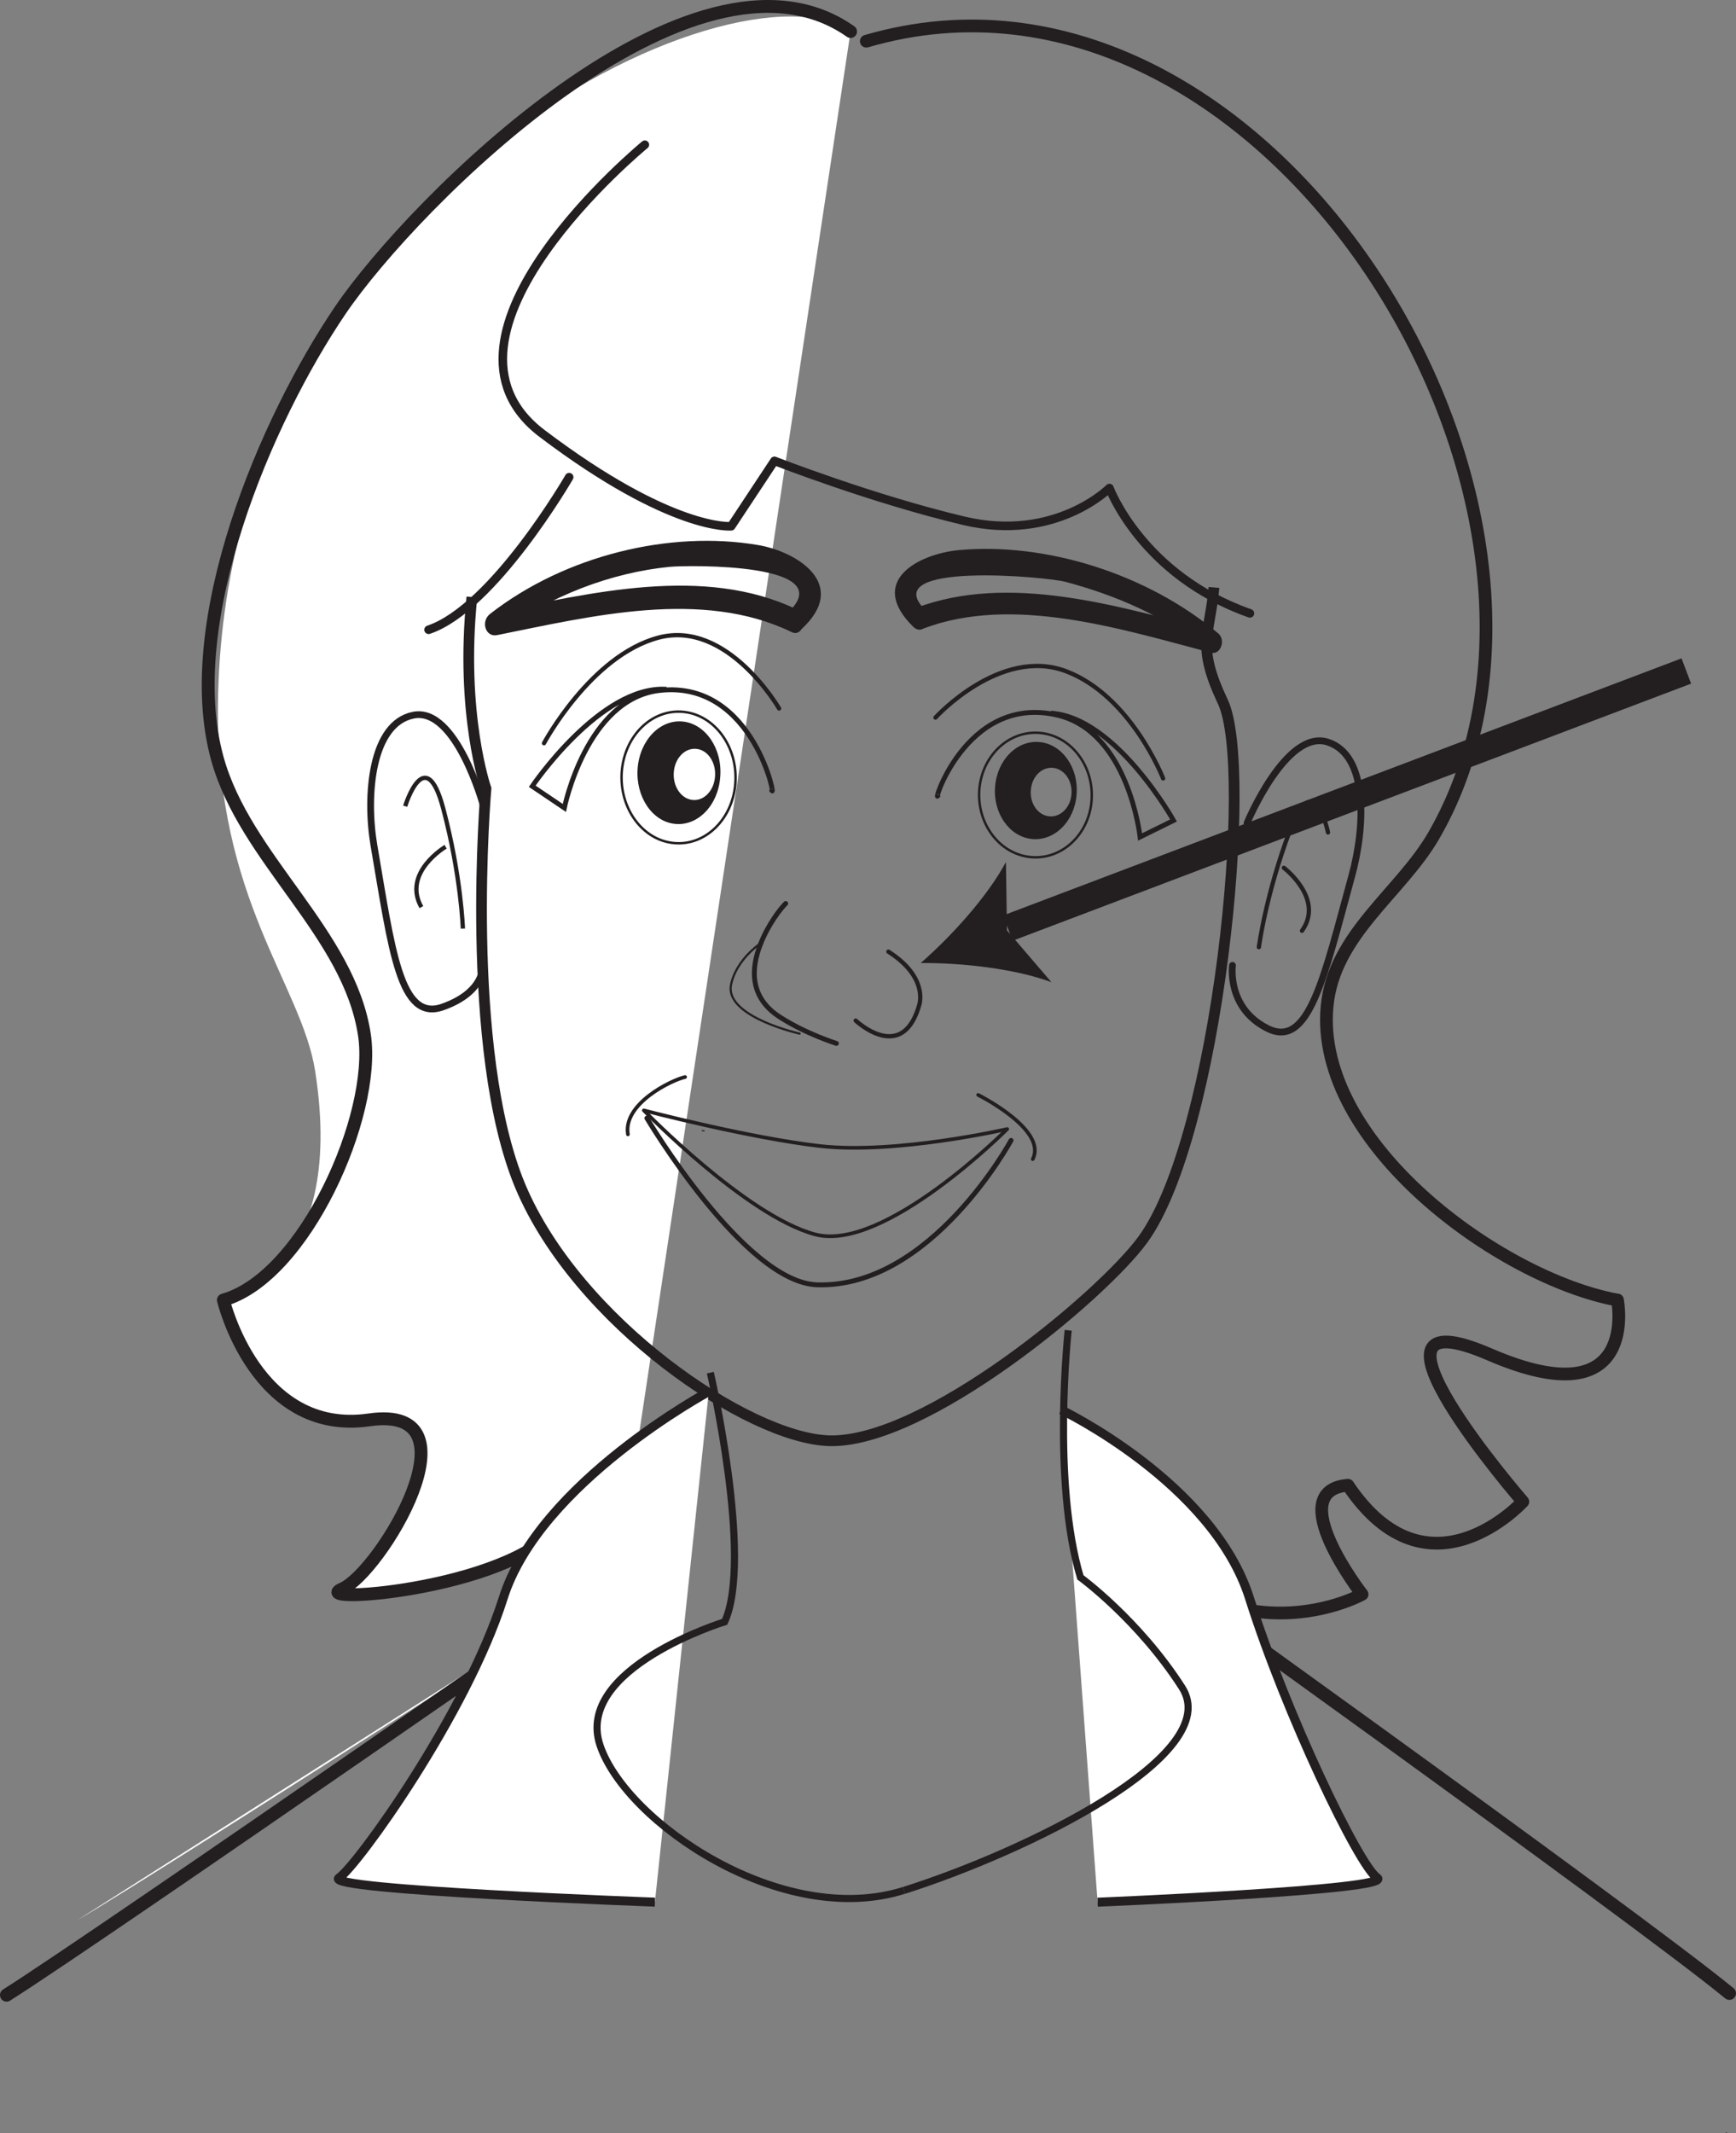 <?xml version="1.0" encoding="UTF-8"?>
<svg xmlns="http://www.w3.org/2000/svg" xmlns:xlink="http://www.w3.org/1999/xlink" width="192.811pt" height="236.803pt" viewBox="0 0 192.811 236.803" version="1.1">
<rect x="0" y="0" width="192.811" height="236.803" fill="#808080" stroke="none"/>
<defs>
<clipPath id="clip1">
  <path d="M 191 236 L 192 236 L 192 236.805 L 191 236.805 Z M 191 236 "/>
</clipPath>
<clipPath id="clip2">
  <path d="M 121 169 L 192.812 169 L 192.812 222 L 121 222 Z M 121 169 "/>
</clipPath>
<clipPath id="clip3">
  <path d="M 120 169 L 192.812 169 L 192.812 222 L 120 222 Z M 120 169 "/>
</clipPath>
<clipPath id="clip4">
  <path d="M 69 32 L 192.812 32 L 192.812 146 L 69 146 Z M 69 32 "/>
</clipPath>
</defs>
<g id="surface1">
<g clip-path="url(#clip1)" clip-rule="nonzero">
<path style=" stroke:none;fill-rule:nonzero;fill:rgb(13.73%,12.16%,12.549%);fill-opacity:1;" d="M 191.734 236.805 C 191.824 236.805 191.84 236.695 191.75 236.695 C 191.664 236.695 191.648 236.805 191.734 236.805 "/>
</g>
<path style=" stroke:none;fill-rule:nonzero;fill:rgb(100%,100%,100%);fill-opacity:1;" d="M 94.469 3.5 C 81.934 -5.32 24.75 21.023 24.203 78.371 C 24 99.793 33.5 109.32 35.004 118.902 C 38.598 141.883 24.809 144.312 24.809 144.312 C 24.809 144.312 28.406 159.43 41.008 157.613 C 53.617 155.801 42.203 174.559 38.004 176.379 C 33.805 178.188 58.418 176.367 62.617 168.504 C 66.805 160.641 69.207 168.504 69.207 170.922 "/>
<path style="fill:none;stroke-width:1.428;stroke-linecap:round;stroke-linejoin:round;stroke:rgb(13.73%,12.16%,12.549%);stroke-opacity:1;stroke-miterlimit:4;" d="M 0.001 -0.001 C -17.354 12.222 -48.592 -19.024 -56.686 -30.962 C -64.944 -43.137 -74.51 -65.551 -70.331 -80.688 C -67.253 -91.864 -55.655 -100.094 -53.983 -111.438 C -52.682 -120.29 -60.631 -138.255 -69.659 -140.813 C -69.659 -140.813 -66.061 -155.93 -53.46 -154.114 C -40.85 -152.301 -52.264 -171.059 -56.463 -172.88 C -60.663 -174.688 -36.049 -172.868 -31.85 -165.005 C -27.663 -157.141 -25.26 -165.005 -25.26 -167.423 " transform="matrix(1,0,0,-1,94.467,3.499)"/>
<path style=" stroke:none;fill-rule:nonzero;fill:rgb(100%,100%,100%);fill-opacity:1;" d="M 8.555 213.168 C 19.012 207.035 77.957 169.082 77.957 169.082 "/>
<g clip-path="url(#clip2)" clip-rule="nonzero">
<path style=" stroke:none;fill-rule:nonzero;fill:rgb(100%,100%,100%);fill-opacity:1;" d="M 121.637 169.773 C 121.637 169.773 181.613 212.664 192.078 221.266 "/>
</g>
<path style="fill:none;stroke-width:1.462;stroke-linecap:round;stroke-linejoin:round;stroke:rgb(13.73%,12.16%,12.549%);stroke-opacity:1;stroke-miterlimit:4;" d="M -0.001 -0.001 C 10.867 6.89 72.113 49.495 72.113 49.495 " transform="matrix(1,0,0,-1,0.731,221.46)"/>
<g clip-path="url(#clip3)" clip-rule="nonzero">
<path style="fill:none;stroke-width:1.462;stroke-linecap:round;stroke-linejoin:round;stroke:rgb(13.73%,12.16%,12.549%);stroke-opacity:1;stroke-miterlimit:4;" d="M -0.001 0.001 C -0.001 0.001 59.975 -42.889 70.44 -51.491 " transform="matrix(1,0,0,-1,121.638,169.775)"/>
</g>
<path style=" stroke:none;fill-rule:nonzero;fill:rgb(13.73%,12.16%,12.549%);fill-opacity:1;" d="M 101.43 69.574 C 96.266 64.5 102.023 61.492 106.48 61.066 C 116.086 60.176 127.387 63.652 135.312 70.316 C 136.172 71.062 135.562 72.738 134.484 72.449 C 124.379 69.785 112.441 66.016 102.512 69.789 C 101.199 70.297 100.336 68.008 101.68 67.504 C 112.043 63.57 124.25 67.27 134.781 70.062 C 134.504 70.758 134.227 71.477 133.957 72.172 C 129.422 68.367 123.746 66.027 118.336 64.586 C 116.23 64.016 97.258 62.293 102.773 67.715 C 103.859 68.781 102.512 70.648 101.43 69.574 "/>
<path style=" stroke:none;fill-rule:nonzero;fill:rgb(13.73%,12.16%,12.549%);fill-opacity:1;" d="M 87.488 68.016 C 93.484 62.484 76.559 62.727 74.406 62.918 C 67.977 63.547 60.93 66.133 55.488 70.383 C 55.219 69.59 54.969 68.805 54.707 68.023 C 65.547 65.836 78.238 62.676 88.57 67.688 C 89.859 68.312 89.211 70.801 87.922 70.164 C 77.965 65.34 65.648 68.406 55.211 70.5 C 53.941 70.77 53.348 68.996 54.43 68.145 C 62.84 61.602 74.465 58.859 84.16 60.496 C 88.469 61.207 94.43 64.848 89.008 69.852 C 87.859 70.887 86.332 69.055 87.488 68.016 "/>
<path style="fill:none;stroke-width:1.19;stroke-linecap:butt;stroke-linejoin:miter;stroke:rgb(13.73%,12.16%,12.549%);stroke-opacity:1;stroke-miterlimit:4;" d="M -0 -0.001 C -1.324 -13.005 1.566 -21.259 1.566 -21.259 C 1.566 -21.259 -0.953 -50.27 5.375 -65.387 C 11.727 -80.497 30.711 -93.38 39.668 -93.649 C 50.269 -93.977 69.988 -77.563 74.539 -71.302 C 82.902 -59.778 86.887 -19.005 83.41 -11.63 C 80.406 -5.262 81.953 -4.259 82.422 1.066 " transform="matrix(1,0,0,-1,52.41,66.277)"/>
<path style="fill:none;stroke-width:0.752;stroke-linecap:round;stroke-linejoin:round;stroke:rgb(13.73%,12.16%,12.549%);stroke-opacity:1;stroke-miterlimit:4;" d="M 0.001 0.001 C 0.001 0.001 4.345 10.469 8.95 8.993 C 13.567 7.524 13.102 -0.558 11.63 -5.886 C 8.528 -17.21 6.876 -25.07 2.294 -22.808 C -2.276 -20.534 -1.616 -15.796 -1.616 -15.796 " transform="matrix(1,0,0,-1,138.503,91.364)"/>
<path style="fill:none;stroke-width:0.476;stroke-linecap:round;stroke-linejoin:round;stroke:rgb(13.73%,12.16%,12.549%);stroke-opacity:1;stroke-miterlimit:4;" d="M 0.001 0.002 C 0.001 0.002 -1.523 7.486 -4.214 0.267 C -6.929 -6.959 -7.675 -12.729 -7.675 -12.729 " transform="matrix(1,0,0,-1,147.495,92.408)"/>
<path style="fill:none;stroke-width:0.476;stroke-linecap:round;stroke-linejoin:round;stroke:rgb(13.73%,12.16%,12.549%);stroke-opacity:1;stroke-miterlimit:4;" d="M 0.001 0.001 C 0.001 0.001 4.548 -3.44 2.013 -6.987 " transform="matrix(1,0,0,-1,142.593,96.333)"/>
<path style="fill:none;stroke-width:0.752;stroke-linecap:butt;stroke-linejoin:miter;stroke:rgb(13.73%,12.16%,12.549%);stroke-opacity:1;stroke-miterlimit:4;" d="M -0 -0 C -0 -0 -2.996 10.922 -7.734 10.008 C -12.442 9.109 -13.07 1.051 -12.145 -4.426 C -10.145 -16.078 -9.262 -24.078 -4.496 -22.387 C 0.269 -20.699 -0.039 -17.696 -0.039 -17.696 " transform="matrix(1,0,0,-1,53.672,89.39)"/>
<path style="fill:none;stroke-width:0.476;stroke-linecap:butt;stroke-linejoin:miter;stroke:rgb(13.73%,12.16%,12.549%);stroke-opacity:1;stroke-miterlimit:4;" d="M 0.001 -0.002 C 0.001 -0.002 2.239 7.256 4.231 -0.263 C 6.224 -7.771 6.411 -13.588 6.411 -13.588 " transform="matrix(1,0,0,-1,44.999,89.49)"/>
<path style="fill:none;stroke-width:0.476;stroke-linecap:butt;stroke-linejoin:miter;stroke:rgb(13.73%,12.16%,12.549%);stroke-opacity:1;stroke-miterlimit:4;" d="M 0.001 -0 C 0.001 -0 -4.85 -2.867 -2.69 -6.703 " transform="matrix(1,0,0,-1,49.491,93.992)"/>
<path style=" stroke:none;fill-rule:nonzero;fill:rgb(13.73%,12.16%,12.549%);fill-opacity:1;" d="M 78.219 125.586 C 78.137 125.578 78.059 125.57 77.984 125.57 C 77.91 125.57 77.91 125.449 77.984 125.449 C 78.059 125.461 78.125 125.469 78.211 125.469 C 78.293 125.469 78.293 125.586 78.219 125.586 "/>
<path style=" stroke:none;fill-rule:nonzero;fill:rgb(13.73%,12.16%,12.549%);fill-opacity:1;" d="M 114.492 87.695 C 114.602 86.207 115.715 85.109 116.965 85.234 C 118.215 85.367 119.137 86.672 119.004 88.16 C 118.895 89.637 117.77 90.75 116.531 90.613 C 115.27 90.492 114.359 89.18 114.492 87.695 M 110.523 87.297 C 110.273 90.254 112.094 92.871 114.602 93.133 C 117.117 93.379 119.34 91.195 119.57 88.211 C 119.824 85.234 117.977 82.633 115.5 82.375 C 112.977 82.117 110.77 84.32 110.523 87.297 "/>
<path style="fill:none;stroke-width:0.27;stroke-linecap:butt;stroke-linejoin:miter;stroke:rgb(13.73%,12.16%,12.549%);stroke-opacity:1;stroke-miterlimit:4;" d="M -0.001 -0 C -0.298 -3.801 2.225 -7.164 5.675 -7.512 C 9.104 -7.863 12.163 -5.063 12.464 -1.266 C 12.772 2.543 10.241 5.906 6.804 6.262 C 3.354 6.605 0.315 3.824 -0.001 -0 Z M -0.001 -0 " transform="matrix(1,0,0,-1,108.771,87.625)"/>
<path style=" stroke:none;fill-rule:nonzero;fill:rgb(13.73%,12.16%,12.549%);fill-opacity:1;" d="M 74.836 85.715 C 74.953 84.148 76.086 82.988 77.355 83.129 C 78.617 83.254 79.543 84.637 79.414 86.203 C 79.301 87.777 78.172 88.938 76.91 88.797 C 75.641 88.66 74.711 87.281 74.836 85.715 M 70.82 85.289 C 70.578 88.426 72.434 91.191 74.953 91.453 C 77.504 91.727 79.758 89.395 79.992 86.27 C 80.258 83.129 78.383 80.367 75.855 80.094 C 73.312 79.828 71.066 82.156 70.82 85.289 "/>
<path style="fill:none;stroke-width:0.27;stroke-linecap:butt;stroke-linejoin:miter;stroke:rgb(13.73%,12.16%,12.549%);stroke-opacity:1;stroke-miterlimit:4;" d="M -0.002 0 C -0.306 -4.015 2.252 -7.57 5.737 -7.929 C 9.221 -8.297 12.299 -5.336 12.612 -1.328 C 12.92 2.699 10.362 6.25 6.885 6.625 C 3.393 6.996 0.315 4.032 -0.002 0 Z M -0.002 0 " transform="matrix(1,0,0,-1,69.06,85.649)"/>
<path style="fill:none;stroke-width:0.405;stroke-linecap:round;stroke-linejoin:round;stroke:rgb(13.73%,12.16%,12.549%);stroke-opacity:1;stroke-miterlimit:4;" d="M 0.001 -0 C 0.001 -0 11.736 -3.074 19.623 -3.965 C 28.044 -4.899 40.361 -2.071 40.361 -2.071 C 40.361 -2.071 26.665 -15.813 19.033 -13.766 C 11.392 -11.738 0.001 -0 0.001 -0 Z M 0.001 -0 " transform="matrix(1,0,0,-1,71.506,123.258)"/>
<path style="fill:none;stroke-width:0.54;stroke-linecap:round;stroke-linejoin:round;stroke:rgb(13.73%,12.16%,12.549%);stroke-opacity:1;stroke-miterlimit:4;" d="M -0.002 -0 C -0.002 -0 10.834 -18.258 18.92 -18.5 C 31.553 -18.875 40.444 -2.469 40.444 -2.469 " transform="matrix(1,0,0,-1,71.849,124.121)"/>
<path style="fill:none;stroke-width:0.405;stroke-linecap:round;stroke-linejoin:round;stroke:rgb(13.73%,12.16%,12.549%);stroke-opacity:1;stroke-miterlimit:4;" d="M -0.001 -0 C -1.521 -0.34 -6.923 -2.961 -6.353 -6.367 " transform="matrix(1,0,0,-1,76.095,119.554)"/>
<path style="fill:none;stroke-width:0.405;stroke-linecap:round;stroke-linejoin:round;stroke:rgb(13.73%,12.16%,12.549%);stroke-opacity:1;stroke-miterlimit:4;" d="M -0.001 -0 C -0.001 -0 7.729 -3.856 6.061 -7.125 " transform="matrix(1,0,0,-1,108.642,121.543)"/>
<path style="fill:none;stroke-width:0.476;stroke-linecap:round;stroke-linejoin:round;stroke:rgb(13.73%,12.16%,12.549%);stroke-opacity:1;stroke-miterlimit:4;" d="M -0.001 -0.001 C -0.001 -0.001 7.226 7.941 14.558 5.12 C 21.741 2.363 25.284 -6.759 25.284 -6.759 " transform="matrix(1,0,0,-1,103.9,79.652)"/>
<path style="fill:none;stroke-width:0.54;stroke-linecap:butt;stroke-linejoin:miter;stroke:rgb(13.73%,12.16%,12.549%);stroke-opacity:1;stroke-miterlimit:4;" d="M 0.001 -0 C 0.684 -1.938 -1.788 12.168 -12.374 10.988 C -20.538 10.082 -22.991 -2.059 -22.991 -2.059 L -26.558 0.347 C -26.558 0.347 -18.968 11.582 -11.644 11.113 " transform="matrix(1,0,0,-1,85.671,87.625)"/>
<path style="fill:none;stroke-width:0.54;stroke-linecap:butt;stroke-linejoin:miter;stroke:rgb(13.73%,12.16%,12.549%);stroke-opacity:1;stroke-miterlimit:4;" d="M -0.001 0.001 C -0.841 -1.733 2.905 11.236 13.179 8.857 C 21.12 7.032 22.401 -4.675 22.401 -4.675 L 26.116 -2.843 C 26.116 -2.843 19.714 8.618 12.487 9.064 " transform="matrix(1,0,0,-1,104.224,88.232)"/>
<path style="fill:none;stroke-width:0.476;stroke-linecap:round;stroke-linejoin:round;stroke:rgb(13.73%,12.16%,12.549%);stroke-opacity:1;stroke-miterlimit:4;" d="M -0.001 0.001 C -0.001 0.001 -5.728 9.888 -13.392 7.868 C -20.903 5.88 -26.114 -3.854 -26.114 -3.854 " transform="matrix(1,0,0,-1,86.532,78.646)"/>
<path style="fill:none;stroke-width:0.54;stroke-linecap:round;stroke-linejoin:round;stroke:rgb(13.73%,12.16%,12.549%);stroke-opacity:1;stroke-miterlimit:4;" d="M 0.001 0.002 C -0.546 -0.518 -1.948 -2.322 -2.796 -4.498 C -3.874 -7.229 -4.042 -10.447 -0.62 -12.623 C 2.302 -14.494 5.63 -15.526 5.63 -15.526 " transform="matrix(1,0,0,-1,87.265,100.295)"/>
<path style="fill:none;stroke-width:0.238;stroke-linecap:round;stroke-linejoin:round;stroke:rgb(13.73%,12.16%,12.549%);stroke-opacity:1;stroke-miterlimit:4;" d="M -0.001 -0 C -0.001 -0 -7.833 1.754 -7.665 5.109 C -7.665 5.109 -7.544 7.633 -4.422 9.98 " transform="matrix(1,0,0,-1,88.813,114.738)"/>
<path style="fill:none;stroke-width:0.476;stroke-linecap:round;stroke-linejoin:round;stroke:rgb(13.73%,12.16%,12.549%);stroke-opacity:1;stroke-miterlimit:4;" d="M 0.001 -0.001 C 0.001 -0.001 5.29 -5.009 7.122 1.956 C 7.032 1.85 8.087 4.819 3.63 7.651 " transform="matrix(1,0,0,-1,95.038,113.288)"/>
<path style="fill:none;stroke-width:1.412;stroke-linecap:round;stroke-linejoin:round;stroke:rgb(13.73%,12.16%,12.549%);stroke-opacity:1;stroke-miterlimit:4;" d="M -0 0.001 C -13.133 2.45 -33.625 17.474 -32.234 32.575 C -31.496 40.611 -24.063 45.173 -20.352 51.611 C 0.601 88.036 -38.93 152.724 -83.41 139.739 " transform="matrix(1,0,0,-1,179.625,144.314)"/>
<path style="fill:none;stroke-width:1.412;stroke-linecap:round;stroke-linejoin:round;stroke:rgb(13.73%,12.16%,12.549%);stroke-opacity:1;stroke-miterlimit:4;" d="M -0.001 -0.001 C 14.054 -21.587 30.987 -12.102 30.987 -12.102 C 30.987 -12.102 22.054 -0.602 29.413 0.007 C 38.339 -13.313 48.843 -1.817 48.843 -1.817 C 48.843 -1.817 28.366 21.784 45.171 14.519 C 61.968 7.265 59.354 20.562 59.354 20.562 " transform="matrix(1,0,0,-1,120.294,164.874)"/>
<path style="fill:none;stroke-width:0.952;stroke-linecap:round;stroke-linejoin:round;stroke:rgb(13.73%,12.16%,12.549%);stroke-opacity:1;stroke-miterlimit:4;" d="M -0 0 C -0 0 -25.809 -21.175 -11.406 -32.058 C 2.996 -42.949 9.59 -42.351 9.59 -42.351 L 14.394 -35.09 C 14.394 -35.09 25.199 -39.316 35.398 -41.734 C 45.594 -44.164 51.601 -38.109 51.601 -38.109 C 51.601 -38.109 55.195 -47.797 67.203 -52.019 " transform="matrix(1,0,0,-1,71.621,16.067)"/>
<path style="fill:none;stroke-width:0.952;stroke-linecap:round;stroke-linejoin:round;stroke:rgb(13.73%,12.16%,12.549%);stroke-opacity:1;stroke-miterlimit:4;" d="M 0 -0 C 0 -0 -8.402 -14.524 -15.613 -16.938 " transform="matrix(1,0,0,-1,63.214,52.968)"/>
<path style="fill-rule:nonzero;fill:rgb(100%,100%,100%);fill-opacity:1;stroke-width:1;stroke-linecap:butt;stroke-linejoin:miter;stroke:rgb(13.73%,12.16%,12.549%);stroke-opacity:1;stroke-miterlimit:4;" d="M -0 -0.001 C -0 -0.001 16.879 -8.091 20.922 -20.911 C 24.973 -33.739 33.066 -50.602 35.098 -51.95 C 37.113 -53.298 4.051 -54.657 4.051 -54.657 " transform="matrix(1,0,0,-1,117.856,156.495)"/>
<path style="fill-rule:nonzero;fill:rgb(100%,100%,100%);fill-opacity:1;stroke-width:1;stroke-linecap:butt;stroke-linejoin:miter;stroke:rgb(13.73%,12.16%,12.549%);stroke-opacity:1;stroke-miterlimit:4;" d="M -0 0.001 C -0 0.001 -18.809 -10.112 -22.84 -22.932 C -26.899 -35.76 -39.043 -52.624 -41.067 -53.975 C -43.094 -55.319 -5.988 -56.671 -5.988 -56.671 " transform="matrix(1,0,0,-1,78.727,154.474)"/>
<path style="fill:none;stroke-width:0.79;stroke-linecap:butt;stroke-linejoin:miter;stroke:rgb(13.73%,12.16%,12.549%);stroke-opacity:1;stroke-miterlimit:4;" d="M 0.001 0.001 C 13.509 4.286 35.7 15.017 30.876 22.525 C 26.056 30.036 19.587 34.747 19.587 34.747 C 16.407 45.337 18.231 62.173 18.231 62.173 " transform="matrix(1,0,0,-1,100.409,209.841)"/>
<path style="fill:none;stroke-width:0.79;stroke-linecap:butt;stroke-linejoin:miter;stroke:rgb(13.73%,12.16%,12.549%);stroke-opacity:1;stroke-miterlimit:4;" d="M 0 0.001 C 0 0.001 4.766 -20.659 1.594 -27.655 C 1.594 -27.655 -15.136 -32.803 -12.246 -41.382 C -9.343 -49.948 8.008 -61.749 21.516 -57.464 " transform="matrix(1,0,0,-1,78.894,152.372)"/>
<g clip-path="url(#clip4)" clip-rule="nonzero">
<path style="fill:none;stroke-width:3;stroke-linecap:butt;stroke-linejoin:miter;stroke:rgb(13.73%,12.16%,12.549%);stroke-opacity:1;stroke-miterlimit:10;" d="M 0.002 0.002 L 75.357 28.541 " transform="matrix(1,0,0,-1,111.936,103.025)"/>
</g>
<path style=" stroke:none;fill-rule:nonzero;fill:rgb(13.73%,12.16%,12.549%);fill-opacity:1;" d="M 102.262 106.898 C 106.805 106.867 112.703 107.516 116.777 109.027 L 111.84 103.27 L 111.727 95.688 C 109.672 99.52 105.688 103.914 102.262 106.898 "/>
</g>
</svg>
